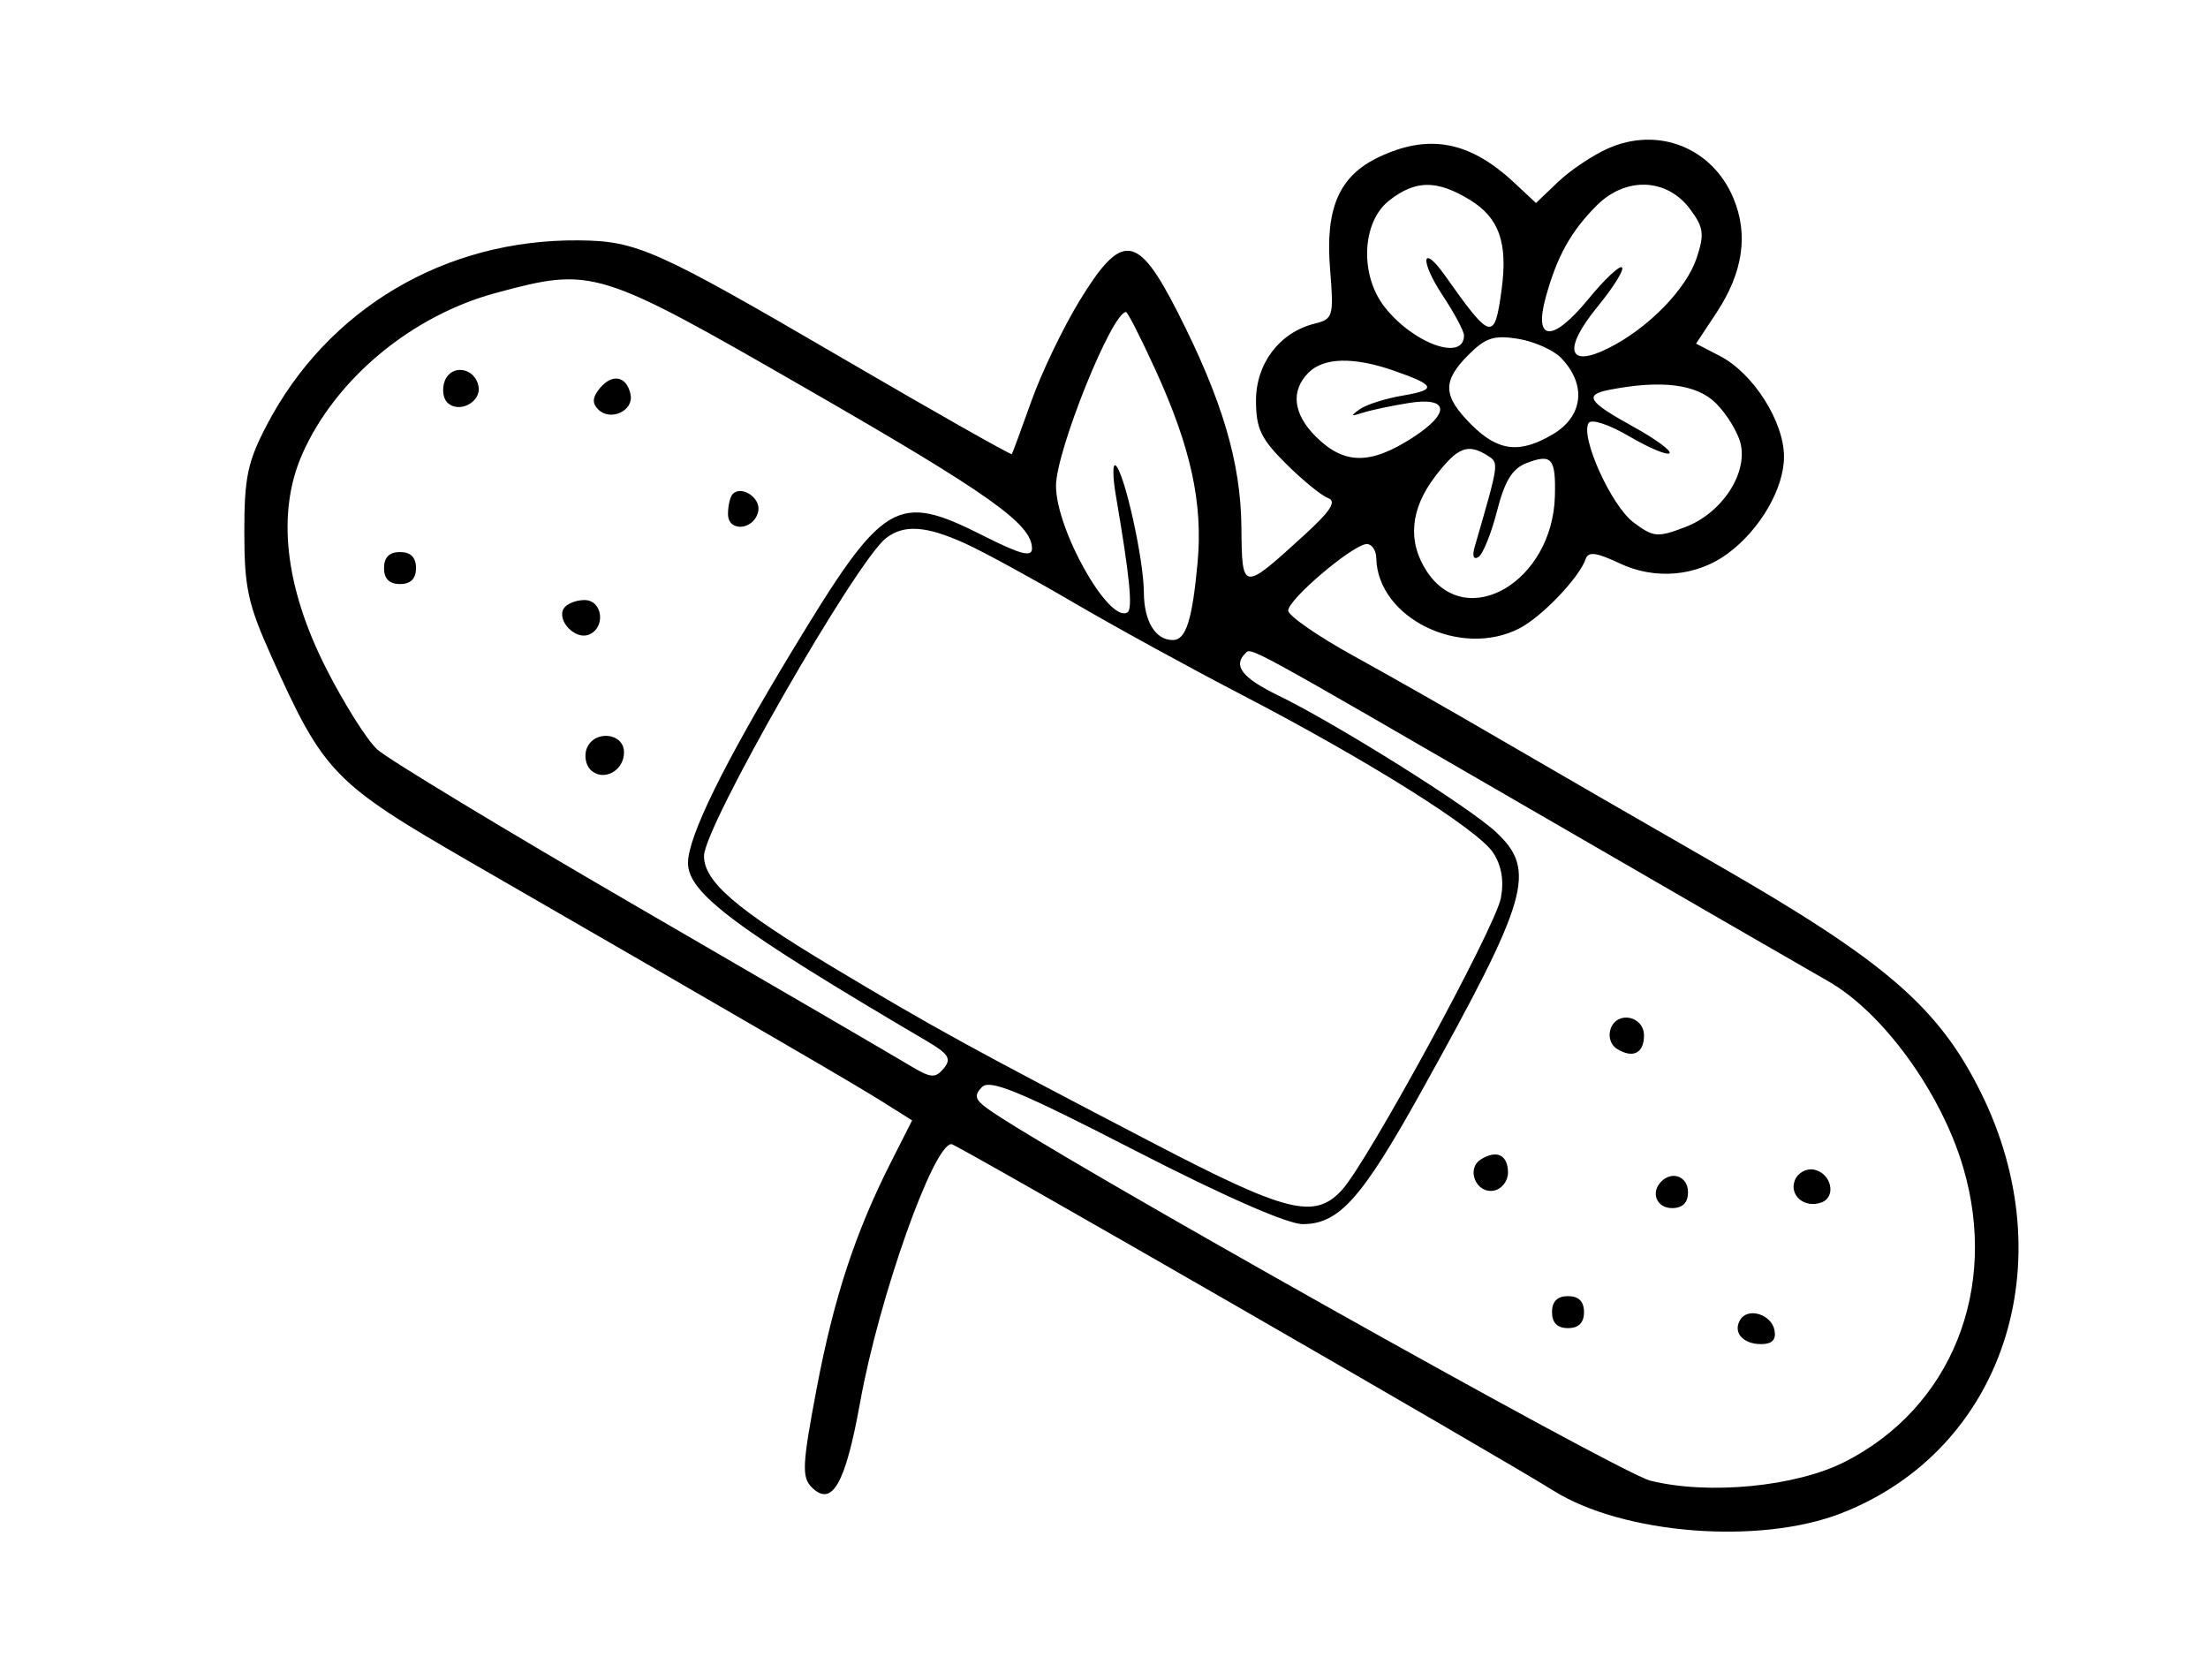 <?xml version="1.0" standalone="no"?>
   <!DOCTYPE svg PUBLIC "-//W3C//DTD SVG 1.1//EN" 
   "http://www.w3.org/Graphics/SVG/1.1/DTD/svg11.dtd"><svg id="svg" version="1.1" width="828" height="630" xmlns="http://www.w3.org/2000/svg"><path d="M603.000 55.666 C 597.225 58.232,588.788 63.884,584.250 68.227 L 576.000 76.123 567.750 68.428 C 551.097 52.895,535.794 50.020,517.071 58.905 C 502.180 65.971,496.936 77.982,498.770 100.825 C 500.209 118.754,499.964 119.610,492.877 121.388 C 479.827 124.664,471.000 136.295,471.000 150.217 C 471.000 160.660,472.842 164.538,482.250 173.890 C 488.438 180.041,495.525 185.824,498.000 186.740 C 501.346 187.979,499.037 191.567,489.000 200.725 C 465.810 221.884,465.751 221.876,465.523 197.664 C 465.294 173.302,458.324 149.837,441.524 116.869 C 426.545 87.475,420.703 86.817,404.849 112.741 C 398.714 122.773,390.603 139.648,386.825 150.241 C 383.048 160.833,379.726 169.853,379.444 170.285 C 379.161 170.716,350.709 154.604,316.215 134.479 C 245.823 93.410,238.896 90.317,216.898 90.132 C 166.841 89.709,122.849 115.772,100.060 159.352 C 92.849 173.141,91.616 179.006,91.619 199.500 C 91.621 220.286,92.974 226.513,101.719 246.000 C 121.426 289.913,124.990 293.591,176.802 323.489 C 288.772 388.101,320.181 406.365,330.774 413.021 L 342.048 420.105 334.147 435.696 C 320.720 462.193,312.696 486.626,306.246 520.648 C 300.850 549.114,300.609 553.894,304.374 557.660 C 312.002 565.288,317.025 556.482,322.549 525.798 C 329.613 486.567,349.990 429.000,356.813 429.000 C 358.650 429.000,562.170 546.160,582.423 558.876 C 608.670 575.357,659.904 579.379,690.605 567.369 C 751.213 543.659,774.459 473.398,742.801 409.603 C 726.929 377.620,706.995 360.429,643.500 323.971 C 613.800 306.917,576.614 285.435,560.865 276.232 C 545.117 267.029,521.194 253.425,507.703 246.000 C 494.213 238.575,483.136 230.903,483.088 228.951 C 482.985 224.783,507.533 204.000,512.559 204.000 C 514.452 204.000,516.048 206.363,516.106 209.250 C 516.561 231.721,547.722 247.020,569.792 235.608 C 578.303 231.206,592.342 216.475,594.664 209.508 C 595.590 206.730,598.783 207.163,607.346 211.226 C 620.690 217.558,636.326 216.142,647.930 207.552 C 660.047 198.582,669.000 183.158,669.000 171.253 C 669.000 158.053,657.463 139.945,644.920 133.459 L 636.013 128.852 643.627 117.347 C 653.618 102.250,655.746 87.986,650.045 74.341 C 642.117 55.368,621.812 47.308,603.000 55.666 M551.169 74.918 C 562.134 81.604,565.468 90.948,563.123 108.429 C 560.479 128.144,559.205 127.844,541.955 103.435 C 533.104 90.911,532.296 97.630,541.061 110.875 C 545.427 117.473,549.000 124.171,549.000 125.759 C 549.000 135.644,530.072 128.894,519.265 115.155 C 509.825 103.154,510.640 83.291,520.905 75.218 C 530.778 67.452,538.794 67.372,551.169 74.918 M633.793 78.422 C 638.859 85.237,639.207 87.783,636.284 96.638 C 632.408 108.385,618.225 122.945,603.352 130.447 C 587.863 138.260,585.922 131.046,599.164 114.886 C 605.040 107.715,609.133 101.133,608.259 100.259 C 607.386 99.386,601.698 104.740,595.619 112.158 C 582.257 128.466,575.060 128.189,579.630 111.544 C 583.857 96.147,589.077 86.741,598.778 77.040 C 609.673 66.145,625.120 66.755,633.793 78.422 M302.565 145.808 C 371.237 185.315,387.000 196.498,387.000 205.710 C 387.000 209.024,382.651 207.891,369.086 201.043 C 336.073 184.379,331.503 187.120,296.865 244.366 C 271.379 286.484,258.006 313.733,258.002 323.546 C 257.999 334.899,275.513 347.968,347.518 390.343 C 355.779 395.204,356.897 397.009,353.891 400.631 C 350.716 404.456,349.036 404.291,340.873 399.346 C 335.718 396.223,290.325 369.781,240.000 340.585 C 189.675 311.389,145.325 284.576,141.444 281.001 C 137.563 277.425,128.919 263.700,122.235 250.500 C 106.756 219.934,103.685 192.121,113.370 170.225 C 125.834 142.050,154.383 118.325,186.073 109.809 C 222.290 100.077,223.983 100.600,302.565 145.808 M433.320 138.750 C 446.618 167.877,451.167 188.794,449.076 211.191 C 447.066 232.710,444.714 240.000,439.779 240.000 C 433.275 240.000,429.001 232.952,428.953 222.150 C 428.899 209.831,421.801 177.722,418.444 174.612 C 417.191 173.450,417.206 178.575,418.478 186.000 C 423.647 216.166,424.853 228.355,422.793 229.628 C 415.901 233.888,396.000 198.633,396.000 182.164 C 396.000 169.145,417.004 117.000,422.248 117.000 C 422.876 117.000,427.859 126.788,433.320 138.750 M585.343 134.154 C 595.048 144.128,593.776 156.066,582.287 162.853 C 569.839 170.206,561.789 169.251,551.769 159.231 C 540.987 148.448,540.767 142.960,550.720 133.007 C 557.124 126.603,560.291 125.587,569.291 127.047 C 575.259 128.016,582.482 131.214,585.343 134.154 M522.694 138.989 C 538.465 144.482,539.028 146.130,525.891 148.350 C 519.558 149.419,512.380 151.706,509.939 153.430 C 506.320 155.987,506.518 156.235,511.012 154.777 C 514.044 153.792,521.807 152.142,528.262 151.110 C 543.340 148.699,544.084 154.808,529.836 164.033 C 513.843 174.388,504.008 174.281,493.364 163.636 C 484.898 155.171,483.937 146.491,490.714 139.714 C 496.420 134.009,507.662 133.754,522.694 138.989 M166.779 142.854 C 165.692 145.686,166.107 149.307,167.700 150.900 C 172.035 155.235,180.591 150.784,179.437 144.794 C 178.085 137.773,169.248 136.420,166.779 142.854 M224.977 145.527 C 222.145 148.940,221.964 151.164,224.325 153.525 C 228.877 158.077,237.651 154.090,236.472 148.008 C 235.125 141.061,229.662 139.882,224.977 145.527 M643.514 151.242 C 647.497 155.225,651.626 161.948,652.688 166.183 C 655.526 177.487,645.692 192.417,631.969 197.639 C 621.556 201.603,620.057 201.468,612.591 195.905 C 604.261 189.697,592.538 163.792,595.726 158.634 C 596.752 156.975,603.285 159.113,610.995 163.631 C 618.407 167.975,625.185 170.815,626.057 169.943 C 626.929 169.071,620.768 164.564,612.365 159.929 C 595.392 150.565,593.812 148.031,603.750 146.117 C 623.218 142.367,636.330 144.057,643.514 151.242 M557.796 170.810 C 562.197 173.595,562.265 173.108,552.987 205.126 C 552.010 208.500,552.576 209.998,554.403 208.869 C 556.078 207.834,559.215 200.095,561.374 191.672 C 564.320 180.178,567.112 175.668,572.566 173.595 C 581.915 170.040,583.455 171.856,583.084 186.000 C 582.242 218.085,549.986 237.029,535.038 214.216 C 527.760 203.109,528.830 190.912,538.153 178.689 C 546.559 167.668,550.397 166.128,557.796 170.810 M274.793 185.207 C 273.807 186.193,273.000 189.574,273.000 192.720 C 273.000 199.770,282.979 198.780,284.363 191.593 C 285.305 186.702,278.103 181.897,274.793 185.207 M361.905 203.765 C 368.728 206.863,386.953 216.796,402.405 225.838 C 417.857 234.880,446.143 250.395,465.262 260.317 C 512.681 284.925,554.189 310.974,559.920 319.720 C 563.091 324.560,564.057 330.223,562.824 336.737 C 560.731 347.790,512.746 435.916,503.193 446.250 C 492.939 457.344,482.665 454.781,432.374 428.578 C 363.635 392.764,350.084 385.322,312.000 362.466 C 275.911 340.807,264.000 330.507,264.000 320.961 C 264.000 309.968,320.993 210.484,332.295 201.750 C 338.985 196.579,347.332 197.147,361.905 203.765 M144.000 213.000 C 144.000 217.000,146.000 219.000,150.000 219.000 C 154.000 219.000,156.000 217.000,156.000 213.000 C 156.000 209.000,154.000 207.000,150.000 207.000 C 146.000 207.000,144.000 209.000,144.000 213.000 M211.419 228.131 C 208.664 232.588,215.612 239.961,220.719 238.001 C 227.295 235.477,226.052 225.000,219.177 225.000 C 215.974 225.000,212.483 226.409,211.419 228.131 M577.500 305.482 C 630.300 336.058,678.900 364.138,685.500 367.883 C 706.098 379.571,727.968 409.719,736.214 437.795 C 749.602 483.374,731.740 527.809,691.870 548.110 C 673.513 557.458,640.741 560.639,618.871 555.197 C 607.035 552.251,390.952 430.936,370.046 415.499 C 365.608 412.222,365.247 410.646,368.242 407.610 C 371.251 404.559,382.498 409.221,425.651 431.408 C 458.860 448.482,482.815 459.000,488.492 459.000 C 502.103 459.000,510.598 449.525,532.869 409.500 C 573.438 336.594,576.385 326.372,560.984 311.985 C 550.893 302.558,501.120 271.342,479.250 260.723 C 465.965 254.273,462.326 249.674,466.894 245.106 C 469.315 242.685,464.890 240.270,577.500 305.482 M220.007 280.702 C 219.015 283.288,219.642 286.842,221.400 288.600 C 226.066 293.266,234.000 289.170,234.000 282.094 C 234.000 274.696,222.742 273.575,220.007 280.702 M604.054 385.581 C 602.948 388.463,603.911 391.735,606.313 393.254 C 612.258 397.014,616.500 394.947,616.500 388.291 C 616.500 381.044,606.620 378.893,604.054 385.581 M555.313 434.746 C 549.641 438.334,553.595 447.710,560.241 446.431 C 563.133 445.874,565.500 442.849,565.500 439.709 C 565.500 433.053,561.258 430.986,555.313 434.746 M673.054 442.581 C 670.855 448.311,676.869 453.246,683.125 450.845 C 688.789 448.672,686.683 439.810,680.206 438.563 C 677.333 438.009,674.114 439.818,673.054 442.581 M623.000 443.000 C 618.870 447.130,621.218 453.000,627.000 453.000 C 631.000 453.000,633.000 451.000,633.000 447.000 C 633.000 441.218,627.130 438.870,623.000 443.000 M582.000 492.000 C 582.000 496.000,584.000 498.000,588.000 498.000 C 592.000 498.000,594.000 496.000,594.000 492.000 C 594.000 488.000,592.000 486.000,588.000 486.000 C 584.000 486.000,582.000 488.000,582.000 492.000 M652.603 494.834 C 649.707 499.519,653.517 504.000,660.397 504.000 C 664.522 504.000,666.121 502.345,665.436 498.784 C 664.284 492.807,655.522 490.110,652.603 494.834 " stroke="none" fill="black" fill-rule="evenodd"/></svg>